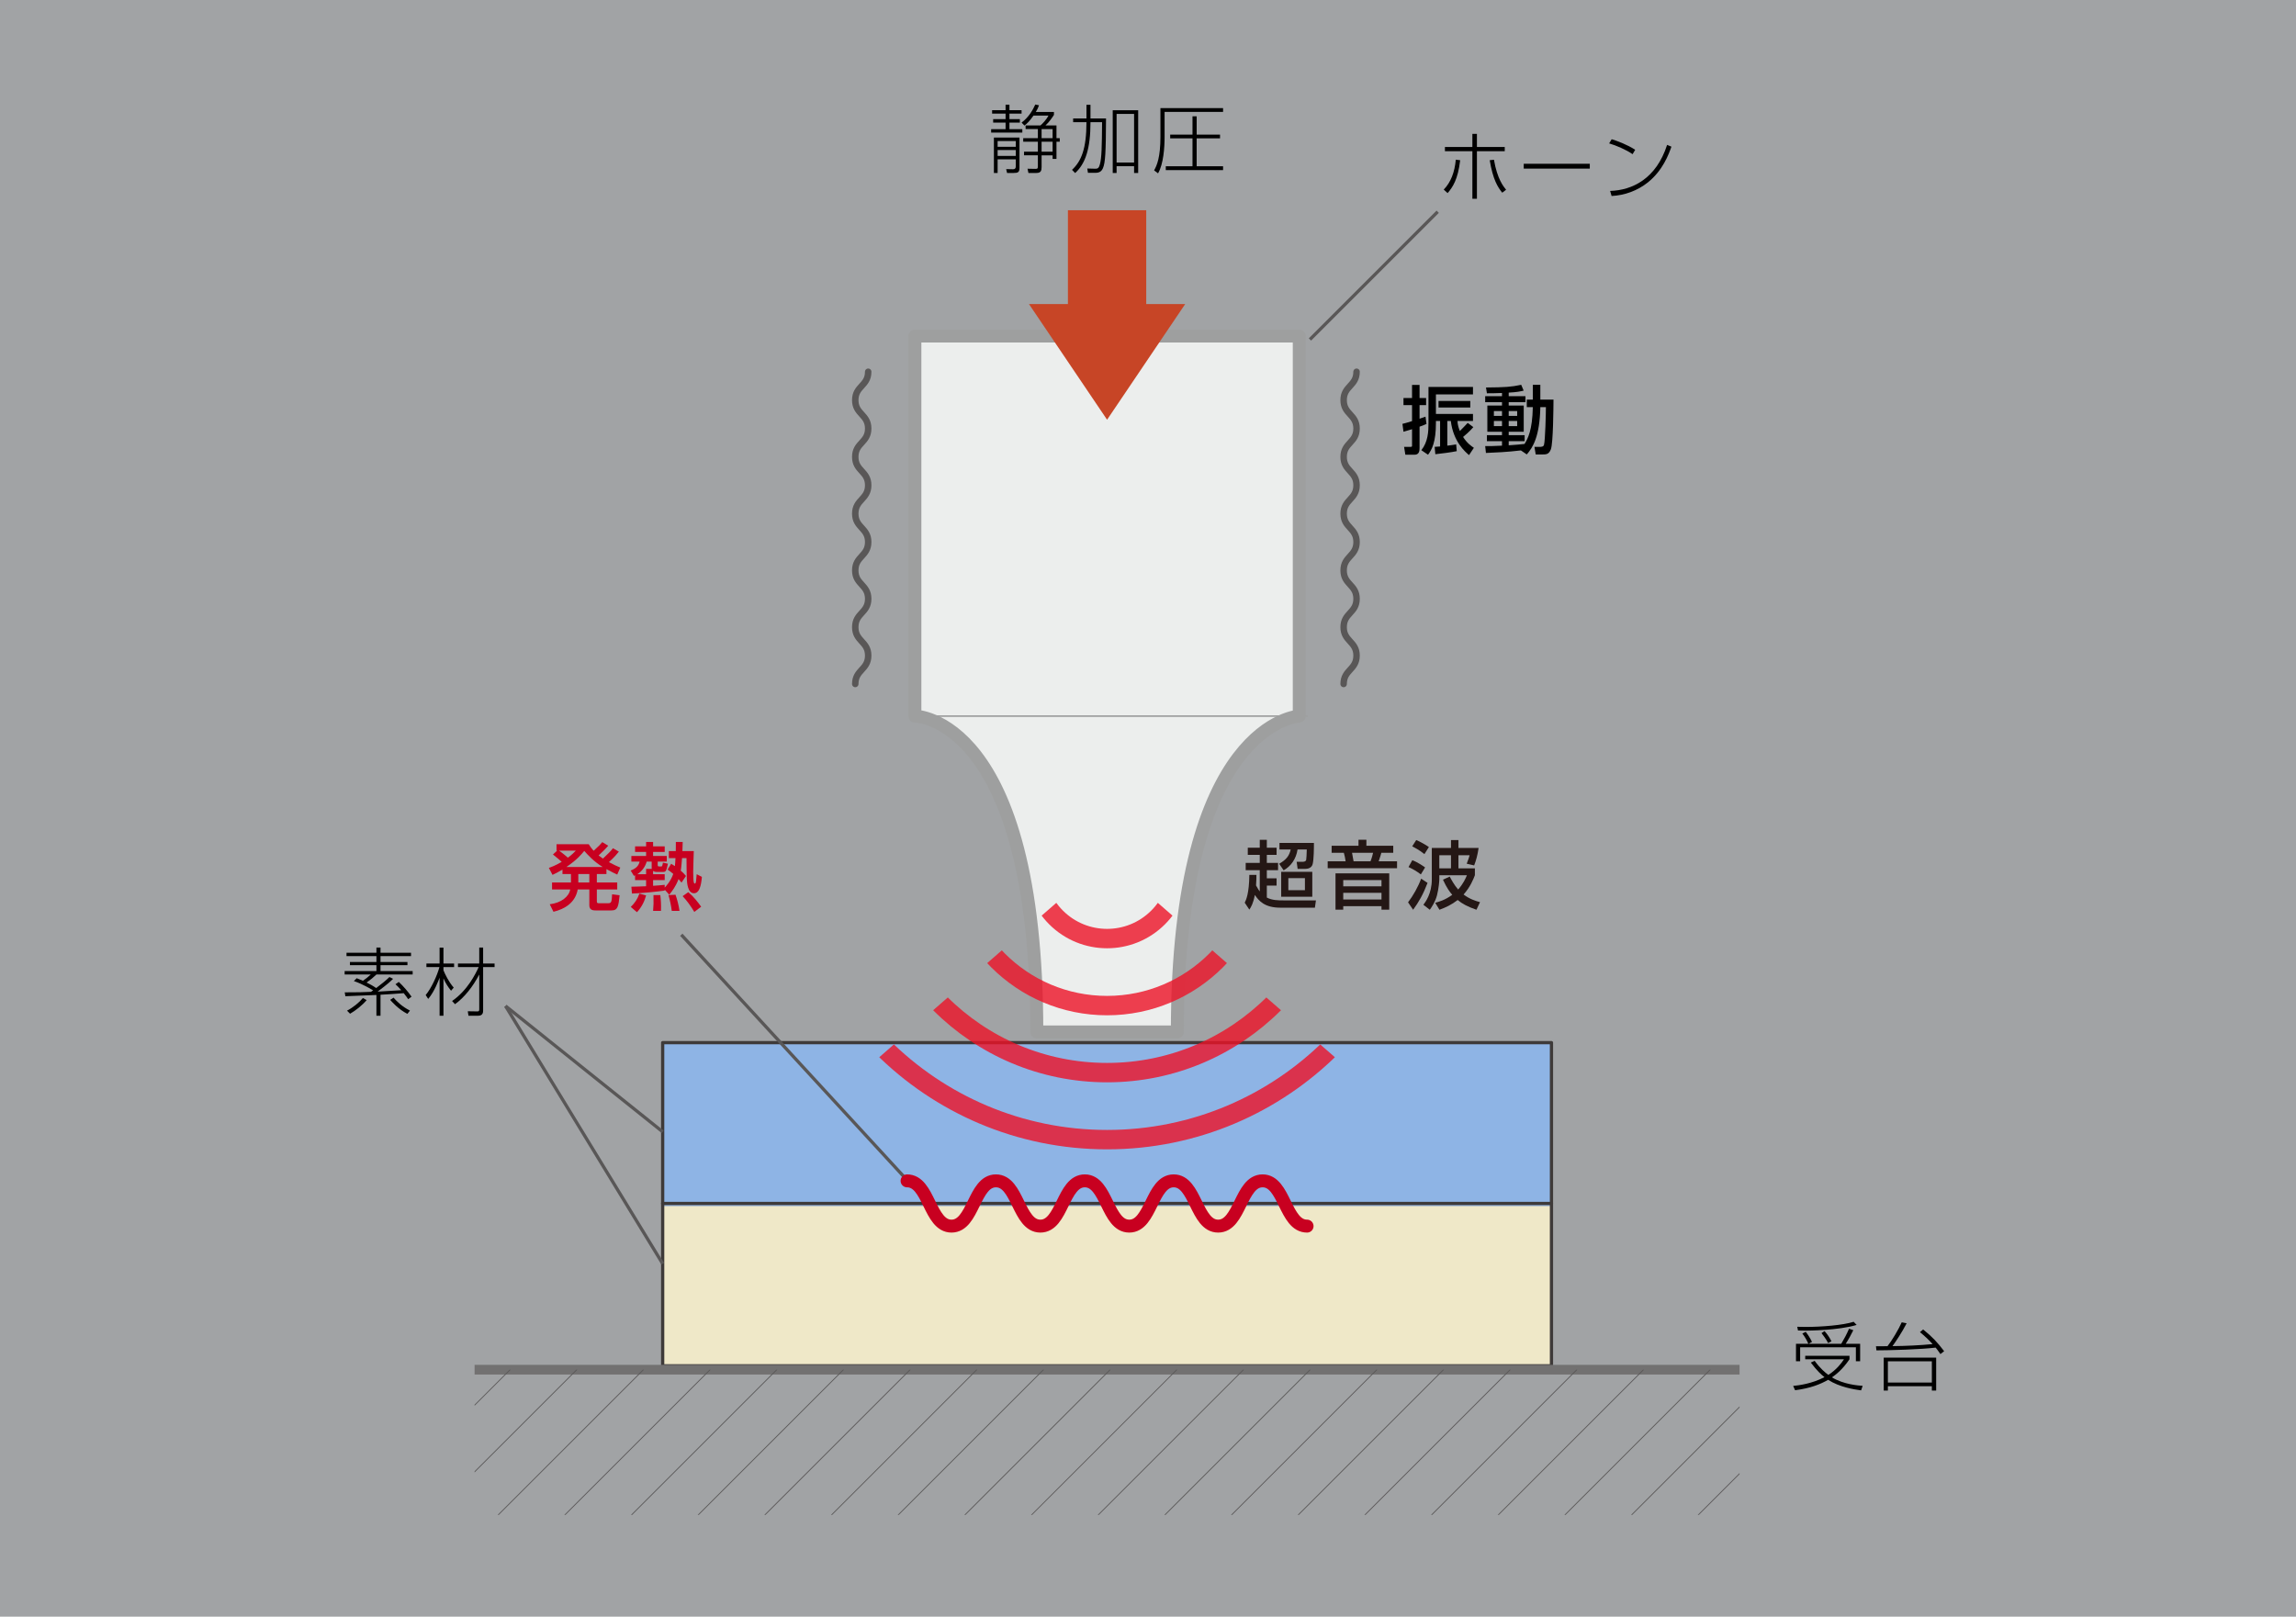 <?xml version="1.0" encoding="utf-8"?>
<!-- Generator: Adobe Illustrator 16.2.1, SVG Export Plug-In . SVG Version: 6.00 Build 0)  -->
<!DOCTYPE svg PUBLIC "-//W3C//DTD SVG 1.1//EN" "http://www.w3.org/Graphics/SVG/1.1/DTD/svg11.dtd">
<svg version="1.1" id="レイヤー_1" xmlns="http://www.w3.org/2000/svg" xmlns:xlink="http://www.w3.org/1999/xlink" x="0px"
	 y="0px" width="710px" height="500px" viewBox="0 0 710 500" enable-background="new 0 0 710 500" xml:space="preserve">
<rect x="0" y="0" width="710" height="500" fill="#808080" stroke="none"/>
<rect opacity="0.3" fill="#EEF4FB" width="710" height="500"/>
<g>
	<g>
		
			<path fill="#ECEEED" stroke="#9E9F9F" stroke-width="4" stroke-linecap="round" stroke-linejoin="round" stroke-miterlimit="10" d="
			M364.068,103.929h-43.447h-37.704v117.556c0,0,37.704,0,37.704,97.686h43.447c0-96.03,37.703-97.686,37.703-97.686V103.929
			H364.068z"/>
		
			<line fill="#ECEEED" stroke="#9E9F9F" stroke-width="0.5" stroke-linecap="round" stroke-linejoin="round" stroke-miterlimit="10" x1="285.339" y1="221.484" x2="404.194" y2="221.484"/>
	</g>
	<g>
		<path fill="#C80020" d="M191.374,263.409c-0.483,0.599-1.312,1.634-3.083,3.245c1.449,0.782,2.531,1.266,3.521,1.68l-0.943,2.163
			c-0.897-0.414-1.818-0.852-3.337-1.68v1.519h-2.968v2.6h6.305v2.163h-6.305v3.705c0,0.506,0.23,0.552,0.622,0.552h2.968
			c0.966,0,1.012-0.598,1.127-2.761l2.324,0.299c-0.345,3.451-0.575,4.694-2.508,4.694h-4.809c-0.713,0-2.048,0-2.048-1.564v-4.925
			h-3.59c-0.736,4.073-3.958,6.052-7.501,6.903l-1.151-2.324c3.59-0.414,5.983-2.416,6.328-4.579h-5.615v-2.163h5.845v-2.6h-2.623
			v-1.381c-1.45,0.874-2.301,1.266-3.083,1.634l-1.127-2.163c0.736-0.253,1.979-0.69,3.98-1.864
			c-0.115-0.092-1.312-1.196-2.715-2.277l1.312-1.196h-0.207v-1.979h9.963c0.345,0.553,0.759,1.196,1.519,2.025
			c1.795-1.657,1.979-1.841,2.669-2.67l1.841,1.104c-0.897,1.059-1.933,2.048-2.969,3.015c0.438,0.346,0.736,0.553,1.335,0.967
			c1.841-1.749,2.232-2.117,3.106-3.198L191.374,263.409z M172.874,263.088c1.173,0.805,2.623,2.094,2.738,2.186
			c1.266-0.943,1.887-1.588,2.462-2.186H172.874z M186.38,268.149c-2.692-1.61-4.694-3.819-5.707-4.97
			c-0.805,0.966-2.209,2.738-5.522,4.97H186.38z M178.833,270.336v2.6h3.406v-2.6H178.833z"/>
		<path fill="#C80020" d="M205.547,275.168v0.276c-2.163,0.322-7.087,0.828-10.125,0.92l-0.184-2.117
			c1.082,0,3.382-0.092,4.556-0.138v-1.91h-3.406v-1.473c-0.092,0.046-0.253,0.115-0.368,0.161l-0.989-1.634
			c1.887-0.759,2.462-1.587,2.761-2.761h-2.554v-1.749h4.556v-1.242h-3.406v-1.726h3.406v-1.358h2.163v1.358h3.59v1.726h-3.59v1.242
			h4.234v1.749h-2.807v1.013c0,0.321,0.069,0.482,0.391,0.482h0.713c0.276,0,0.299-0.114,0.506-1.173l1.542,0.322
			c-0.46,2.277-0.621,2.554-1.542,2.554h-2.002c-0.506,0-0.897-0.207-1.036-0.322v1.013h3.59v1.817h-3.59v1.772
			c1.611-0.093,2.692-0.207,3.59-0.3v0.852c0.276-0.276,1.841-1.887,2.646-4.233c-0.713-0.622-1.196-0.943-1.749-1.335l1.104-1.795
			c0.529,0.322,0.805,0.483,1.15,0.714c0.046-0.507,0.138-1.243,0.184-2.463h-2.048v-2.186h2.14c0-0.989,0.023-1.771,0.023-2.808
			h2.117c-0.023,0.668-0.069,2.255-0.092,2.808h3.521c-0.023,0.897-0.184,5.338-0.184,6.351c0,1.036,0.046,3.015,0.207,3.405
			c0.046,0.115,0.138,0.3,0.299,0.3c0.253,0,0.322-0.414,0.368-0.69c0.046-0.23,0.184-1.864,0.207-2.209l1.61,0.828
			c-0.253,2.83-0.805,5.062-2.462,5.062c-1.956,0-2.14-3.244-2.209-4.487c-0.069-0.897-0.069-5.361-0.092-6.374h-1.381
			c-0.069,0.829-0.184,2.623-0.391,3.889c0.897,0.76,1.243,1.197,1.611,1.634l-1.381,2.048c-0.368-0.46-0.598-0.736-0.92-1.081
			c-0.897,2.37-1.979,3.705-2.876,4.832L205.547,275.168z M199.795,276.939c-0.438,1.657-1.289,3.566-2.831,5.2l-1.91-1.634
			c1.266-1.242,2.025-2.323,2.669-4.118L199.795,276.939z M199.795,270.382v-1.634h1.771c-0.046-0.115-0.046-0.23-0.046-0.368
			v-1.887h-1.542c-0.46,1.61-1.473,3.014-2.899,3.889H199.795z M201.958,281.726c0.161-2.002,0.161-2.163,0.115-4.878h2.117
			c0.161,1.196,0.276,2.968,0.207,4.878H201.958z M207.733,281.726c-0.207-1.656-0.529-3.152-1.013-4.878l2.163-0.115
			c0.483,1.289,1.012,3.291,1.243,4.993H207.733z M214.706,282.048c-1.381-2.255-2.324-3.475-3.613-4.878l1.749-1.243
			c1.634,1.381,2.922,3.038,3.981,4.511L214.706,282.048z"/>
	</g>
	<rect x="204.921" y="322.481" fill="#8EB4E5" width="274.845" height="50.573"/>
	<rect x="204.921" y="373.055" fill="#EFE8C8" width="274.845" height="50.577"/>
	<polygon fill="none" stroke="#3E3A39" stroke-linecap="round" stroke-linejoin="round" stroke-miterlimit="10" points="
		479.766,372.227 479.766,322.481 204.921,322.481 204.921,372.227 204.921,422.437 479.766,422.437 	"/>
	<g>
		<path fill="#241715" d="M388.525,270.588c0,0.782,0,1.726-0.115,3.268c0.598,1.127,0.943,1.587,1.15,1.863v-6.581h-4.35v-2.255
			h4.35v-2.485h-3.705v-2.209h3.705v-2.438h2.186v2.438h3.015v2.209h-3.015v2.485h3.475v2.255h-3.475v2.509h3.015v2.255h-3.015
			v3.704c1.68,0.875,3.544,0.875,5.178,0.875h10.01l-0.322,2.255h-10.723c-4.81,0-6.627-2.117-7.848-3.935
			c-0.506,2.646-1.15,3.704-1.702,4.532l-1.427-2.14c0.414-0.852,1.357-2.761,1.427-8.605H388.525z M406.311,260.716
			c0,1.565-0.022,5.086-0.392,6.535c-0.299,1.15-1.357,1.496-2.393,1.496h-2.255l-0.299-2.209h1.909c0.162,0,0.898,0,1.036-0.599
			c0.046-0.253,0.184-2.048,0.184-3.198h-2.853c-0.461,2.991-2.071,5.178-4.303,6.443l-1.381-2.025
			c2.209-1.289,3.105-2.416,3.566-4.418h-3.475v-2.025H406.311z M405.805,269.645v7.708h-9.618v-7.708H405.805z M398.396,271.601
			v3.728h5.131v-3.728H398.396z"/>
		<path fill="#241715" d="M432.013,268.54h-21.445v-2.141h5.545c-0.092-0.759-0.346-1.955-0.553-2.646h-3.773v-2.163h8.307v-1.864
			h2.439v1.864h8.307v2.163h-3.682c-0.115,0.414-0.299,1.15-0.828,2.646h5.684V268.54z M429.597,270.128v11.229h-2.394v-1.081
			h-11.827v1.081h-2.393v-11.229H429.597z M415.376,272.198v1.933h11.827v-1.933H415.376z M415.376,276.133v2.071h11.827v-2.071
			H415.376z M418.091,263.754c0.139,0.644,0.207,0.989,0.484,2.646h5.223c0.483-1.15,0.713-2.301,0.805-2.646H418.091z"/>
		<path fill="#241715" d="M441.447,273.073c-1.381,3.612-2.715,5.913-4.464,8.307l-1.564-2.302c1.564-2.048,3.106-4.763,4.05-7.317
			L441.447,273.073z M436.73,266.055c1.68,0.621,3.451,1.864,3.957,2.232l-1.311,2.162c-1.312-0.989-2.278-1.564-3.82-2.277
			L436.73,266.055z M437.949,259.819c1.014,0.391,3.13,1.587,3.912,2.162l-1.381,2.187c-1.495-1.22-3.244-2.14-3.773-2.416
			L437.949,259.819z M456.082,270.703c-0.483,1.288-1.449,3.682-3.498,5.959c1.864,1.404,3.659,1.979,5.086,2.37l-1.104,2.348
			c-2.784-0.967-4.464-1.887-5.799-3.015c-1.909,1.473-3.751,2.324-5.638,3.015l-1.312-2.163c1.104-0.3,3.015-0.806,5.27-2.462
			c-0.806-0.921-1.657-2.049-2.876-4.672l2.094-0.966c0.553,1.035,1.334,2.531,2.6,4.004c1.611-1.818,2.301-3.429,2.716-4.418
			h-8.537v1.312c0,0.414-0.161,2.715-0.714,4.878c-0.552,2.117-1.702,3.751-2.231,4.487l-1.979-1.542
			c0.622-0.828,2.601-3.429,2.601-7.869v-9.711h5.937v-2.438h2.301v2.438h6.236c-0.368,2.394-0.736,3.705-1.381,5.407l-2.301-0.529
			c0.645-1.702,0.713-1.909,0.897-2.623h-3.452v4.05h5.086V270.703z M445.083,264.513v4.05h3.612v-4.05H445.083z"/>
	</g>
	<g opacity="0.8">
		<defs>
			<polygon id="SVGID_1_" opacity="0.8" points="342.344,459.454 253.001,343.467 342.344,265.553 431.687,343.467 			"/>
		</defs>
		<clipPath id="SVGID_2_">
			<use xlink:href="#SVGID_1_"  overflow="visible"/>
		</clipPath>
		<g clip-path="url(#SVGID_2_)">
			<path fill="none" stroke="#ED1127" stroke-width="6" stroke-miterlimit="10" d="M358.125,283.756
				c-8.713,8.719-22.845,8.715-31.562,0c-8.716-8.718-8.716-22.847,0-31.565c8.716-8.714,22.848-8.718,31.562,0
				C366.841,260.907,366.841,275.043,358.125,283.756z"/>
			<circle fill="none" stroke="#ED1127" stroke-width="6" stroke-miterlimit="10" cx="342.344" cy="263.356" r="47.665"/>
			<circle fill="none" stroke="#ED1127" stroke-width="6" stroke-miterlimit="10" cx="342.345" cy="258.74" r="73.012"/>
			<circle fill="none" stroke="#ED1127" stroke-width="6" stroke-miterlimit="10" cx="342.345" cy="254.124" r="98.359"/>
		</g>
	</g>
	<line fill="none" stroke="#595757" stroke-miterlimit="10" x1="280.285" y1="364.767" x2="210.678" y2="289.106"/>
	
		<line fill="none" stroke="#727171" stroke-width="3" stroke-linejoin="round" stroke-miterlimit="10" x1="146.759" y1="423.632" x2="537.929" y2="423.632"/>
	<line fill="none" stroke="#595757" stroke-miterlimit="10" x1="405.083" y1="104.991" x2="444.587" y2="65.487"/>
	<g>
		<path d="M446.451,58.639c2.209-2.277,3.383-5.407,3.729-9.25l1.357,0.161c-0.69,6.006-2.37,8.422-3.889,10.171L446.451,58.639z
			 M456.714,41.404v4.05h8.605v1.312h-8.605V61.47h-1.404V46.766h-8.49v-1.312h8.49v-4.05H456.714z M461.983,49.412
			c1.013,5.959,2.945,8.283,3.751,9.272l-1.197,0.921c-1.38-1.726-2.875-4.05-3.865-10.056L461.983,49.412z"/>
		<path d="M491.62,50.654v1.496h-20.433v-1.496H491.62z"/>
		<path d="M504.85,47.687c-2.024-1.404-5.062-2.692-7.248-3.337l0.782-1.288c1.749,0.528,4.832,1.68,7.271,3.267L504.85,47.687z
			 M497.902,59.053c6.834-0.207,14.242-3.728,17.625-14.243l1.335,0.553c-0.852,2.416-2.669,7.34-7.271,11.045
			c-3.198,2.554-7.134,4.004-11.229,4.211L497.902,59.053z"/>
	</g>
	<g>
		<path d="M433.682,131.096c0.736-0.185,1.473-0.368,2.968-0.852v-4.947h-2.646v-2.187h2.646v-4.05h2.324v4.05H441v2.187h-2.025
			v4.211c1.059-0.368,1.243-0.438,1.842-0.645l0.299,2.255c-0.553,0.253-0.828,0.368-2.141,0.852v6.604
			c0,0.829-0.092,2.071-1.564,2.071h-2.83l-0.391-2.439h2.024c0.392,0,0.437-0.114,0.437-0.345v-5.108
			c-0.828,0.253-2.002,0.621-2.646,0.782L433.682,131.096z M447.557,137.837c1.059-0.114,1.817-0.229,2.738-0.391l0.185,2.094
			c-1.635,0.346-4.832,0.76-6.627,0.943l-0.207-2.278c0.574-0.022,1.15-0.092,1.68-0.114v-7.893h-1.289v0.621
			c0,5.913-1.242,8.237-2.439,9.825l-2.07-1.403c2.07-2.601,2.209-5.729,2.209-8.399v-11.159h13.76v2.301h-11.459v6.052h11.459
			v2.163h-4.786c0.023,1.266,0.415,2.324,0.736,3.106c0.76-0.736,2.025-2.095,2.417-2.509l1.748,1.312
			c-1.127,1.335-2.854,2.784-3.176,3.038c1.243,1.933,2.463,2.761,3.337,3.359l-1.495,2.255c-1.174-1.013-4.855-4.096-5.639-10.562
			h-1.081V137.837z M454.667,124.008v2.025h-9.825v-2.025H454.667z"/>
		<path d="M470.314,139.31c-4.188,0.507-7.939,0.668-10.814,0.783l-0.23-2.117c1.334,0,2.784,0,5.2-0.139v-1.38h-4.671v-1.864h4.671
			v-1.059h-4.533v-8.1h4.533v-1.035h-5.2v-1.864h5.2v-0.989c-2.187,0.092-3.544,0.092-4.671,0.092l-0.276-1.794
			c5.868-0.047,7.731-0.161,10.884-0.829l0.76,1.795c-0.921,0.23-1.979,0.483-4.625,0.621v1.104h5.177v1.864h-5.177v1.035h4.647v8.1
			h-4.647v1.059h4.924v1.864h-4.924v1.266c2.324-0.139,3.635-0.276,4.9-0.415c1.013-1.656,2.416-4.188,2.555-11.39h-1.864v-2.324
			h1.864v-4.579h2.324v4.579h4.072c-0.023,2.738-0.092,13.393-0.805,15.348c-0.599,1.611-1.52,1.611-2.509,1.611h-2.187
			l-0.391-2.348h1.887c0.852,0,0.99-0.414,1.059-0.598c0.391-1.312,0.599-9.918,0.599-11.689h-1.726
			c-0.185,9.089-2.278,12.426-4.188,14.635L470.314,139.31z M461.96,127.138v1.495h2.509v-1.495H461.96z M461.96,130.198v1.588
			h2.509v-1.588H461.96z M466.541,127.138v1.495h2.623v-1.495H466.541z M466.541,130.198v1.588h2.623v-1.588H466.541z"/>
	</g>
	<g>
		<rect x="330.234" y="65.026" fill="#C74526" width="24.221" height="36.086"/>
		<g>
			<polygon fill="#C74526" points="366.5,94.044 342.347,129.817 318.192,94.044 			"/>
		</g>
	</g>
	<g>
		<path d="M312.155,32.374v1.703h3.75v1.059h-3.75v1.703h3.221v1.081h-3.221v2.025h3.981v1.058h-9.642v-1.058h4.464V37.92h-3.842
			v-1.081h3.842v-1.703h-4.165v-1.059h4.165v-1.703H312.155z M315.262,42.545v9.365c0,1.357-0.46,1.588-1.818,1.588h-2.025
			l-0.276-1.196l2.14,0.046c0.529,0,0.829-0.253,0.829-0.852v-2.209h-5.615v4.211h-1.15V42.545H315.262z M314.111,43.627h-5.615
			v1.771h5.615V43.627z M314.111,46.411h-5.615v1.817h5.615V46.411z M315.906,37.92c2.278-1.703,3.544-4.026,4.234-5.592l1.151,0.23
			c-0.184,0.552-0.392,1.104-0.99,2.071h5.615v0.897c-0.391,0.644-1.542,2.347-2.623,3.267h3.405v3.936h1.013v1.104h-1.013v5.315
			h-1.196v-1.104h-3.406v3.612c0,1.174-0.253,1.841-1.611,1.841h-2.462l-0.276-1.312l2.485,0.046
			c0.644,0.022,0.713-0.207,0.713-0.828v-3.359h-4.28v-1.128h4.28v-3.083h-4.533v-1.104h4.533v-2.808h-3.797v-1.128h4.602
			c0.575-0.482,1.818-1.748,2.462-3.037h-4.625c-1.219,1.726-1.933,2.416-2.784,3.084L315.906,37.92z M325.501,39.922h-3.406v2.808
			h3.406V39.922z M325.501,43.834h-3.406v3.083h3.406V43.834z"/>
		<path d="M335.97,32.421h1.243v4.211h4.809c-0.046,10.562-0.23,13.69-0.943,15.348c-0.392,0.92-0.99,1.473-2.37,1.473h-2.278
			l-0.207-1.335l2.531,0.069c0.736,0.022,1.082-0.299,1.357-1.312c0.575-2.071,0.622-5.477,0.69-13.093h-3.589
			c0,8.122-1.519,12.816-4.74,15.738l-0.966-0.989c2.876-2.692,4.464-6.512,4.464-14.749h-4.119v-1.15h4.119V32.421z
			 M351.962,34.101v19.397h-1.266v-2.094h-5.407v2.094h-1.197V34.101H351.962z M350.697,35.228h-5.407v15.049h5.407V35.228z"/>
		<path d="M378.216,33.433v1.174H360.13v7.709c0,3.359-0.345,8.421-2.024,11.298l-1.22-0.921c0.875-1.519,1.956-4.05,1.956-10.354
			v-8.905H378.216z M377.273,42.798h-7.225v8.629h8.168v1.197H360.5v-1.197h8.26v-8.629h-6.902v-1.173h6.902v-5.661h1.289v5.661
			h7.225V42.798z"/>
	</g>
	<line fill="none" stroke="#595757" stroke-miterlimit="10" x1="204.921" y1="350.052" x2="156.329" y2="311.149"/>
	<g>
		<path d="M121.555,302.741c-0.736,0.736-1.565,1.542-4.786,3.958c1.266-0.069,5.752-0.346,7.317-0.438
			c-0.783-0.897-1.289-1.381-1.795-1.841l1.035-0.713c1.404,1.312,2.854,2.991,3.935,4.556l-1.036,0.782
			c-0.299-0.46-0.667-0.967-1.38-1.864c-2.347,0.185-5.684,0.415-7.179,0.483v6.489h-1.266v-6.42
			c-5.154,0.23-5.729,0.253-9.595,0.392l-0.208-1.197c4.51,0,5.5-0.046,8.123-0.161c0.253-0.161,0.414-0.275,0.667-0.46
			c-0.276-0.161-3.152-1.933-5.959-2.876l0.875-0.875c1.15,0.438,1.519,0.599,1.933,0.782c0.852-0.575,1.657-1.219,2.416-1.933
			h-8.077v-1.059h9.826v-1.817h-8.192v-0.989h8.192v-1.818h-9.25v-1.035h9.25v-1.61h1.266v1.61h9.434v1.035h-9.434v1.818h8.33v0.989
			h-8.33v1.817h9.94v1.059h-11.206c-0.967,0.921-1.726,1.565-3.038,2.485c0.966,0.483,1.818,0.92,2.968,1.703
			c1.887-1.45,2.992-2.324,4.096-3.406L121.555,302.741z M107.312,312.59c1.887-0.99,3.774-2.531,4.901-3.912l1.173,0.645
			c-1.312,1.564-3.451,3.268-5.131,4.211L107.312,312.59z M121.693,308.562c0.944,1.082,2.554,2.738,5.085,4.004l-0.805,1.013
			c-2.854-1.473-4.878-3.82-5.315-4.326L121.693,308.562z"/>
		<path d="M139.479,306.423c-0.92-1.128-1.703-2.348-2.347-3.82v11.552h-1.197v-11.781c-0.23,0.621-1.542,4.28-3.521,6.581
			l-0.782-1.197c1.726-2.048,3.521-5.937,4.257-8.651h-4.027v-1.104h4.073v-4.924h1.197v4.924h3.291v1.104h-3.291v0.989
			c0.483,1.196,1.634,3.613,3.175,5.361L139.479,306.423z M139.801,309.599c4.786-3.291,7.271-8.399,8.215-10.493h-6.397v-1.104
			h6.581v-4.924h1.197v4.924h3.543v1.104h-3.543v13.392c0,0.507,0,1.657-1.519,1.657h-3.014l-0.207-1.381l2.922,0.046
			c0.391,0,0.621-0.046,0.621-0.598v-10.815c-1.979,3.797-4.648,7.134-7.501,9.182L139.801,309.599z"/>
	</g>
	<line fill="none" stroke="#595757" stroke-miterlimit="10" x1="204.921" y1="390.847" x2="156.329" y2="311.149"/>
	
		<line fill="none" stroke="#3E3A39" stroke-linecap="round" stroke-linejoin="round" stroke-miterlimit="10" x1="204.921" y1="372.227" x2="479.766" y2="372.227"/>
	<g>
		<path fill="none" stroke="#C80020" stroke-width="4" stroke-linecap="round" stroke-linejoin="round" stroke-miterlimit="10" d="
			M280.495,365.227c6.87,0,6.87,14,13.741,14c6.871,0,6.871-14,13.742-14c6.872,0,6.872,14,13.743,14c6.869,0,6.869-14,13.738-14
			c6.871,0,6.871,14,13.742,14c6.873,0,6.873-14,13.746-14c6.871,0,6.871,14,13.742,14c6.876,0,6.876-14,13.752-14
			s6.876,14,13.752,14"/>
	</g>
	<g>
		<path fill="none" stroke="#595757" stroke-width="2" stroke-linecap="round" stroke-linejoin="round" stroke-miterlimit="10" d="
			M268.475,114.981c0,4.388-4,4.388-4,8.776c0,4.39,4,4.39,4,8.779c0,4.389-4,4.389-4,8.776s4,4.388,4,8.776s-4,4.389-4,8.776
			s4,4.388,4,8.776s-4,4.389-4,8.778c0,4.392,4,4.392,4,8.782c0,4.389-4,4.389-4,8.777c0,4.393,4,4.393,4,8.785s-4,4.393-4,8.784"/>
	</g>
	<g>
		<path fill="none" stroke="#595757" stroke-width="2" stroke-linecap="round" stroke-linejoin="round" stroke-miterlimit="10" d="
			M419.495,114.981c0,4.388-4,4.388-4,8.776c0,4.39,4,4.39,4,8.779c0,4.389-4,4.389-4,8.776s4,4.388,4,8.776s-4,4.389-4,8.776
			s4,4.388,4,8.776s-4,4.389-4,8.778c0,4.392,4,4.392,4,8.782c0,4.389-4,4.389-4,8.777c0,4.393,4,4.393,4,8.785s-4,4.393-4,8.784"/>
	</g>
	<g>
		<path d="M575.513,430.034c-2.07-0.276-6.672-0.989-10.193-3.268c-2.369,1.357-5.499,2.623-10.217,3.222l-0.598-1.335
			c1.634-0.161,5.729-0.645,9.688-2.715c-0.897-0.69-2.278-1.91-4.234-4.511l1.197-0.529c1.748,2.394,3.244,3.613,4.233,4.35
			c2.577-1.657,4.05-3.659,4.832-4.832h-11.988v-1.082h13.691v1.082c-2.232,3.267-4.234,4.763-5.431,5.591
			c3.658,2.209,8.191,2.531,9.504,2.623L575.513,430.034z M573.903,421.014v-4.303h-17.234v4.303h-1.288v-5.384h3.818
			c-0.275-0.714-1.127-2.324-1.863-3.176l1.059-0.529c0.46,0.575,1.334,1.818,1.933,3.106l-1.081,0.599h10.125
			c0.988-1.68,1.609-2.831,2.416-4.672l1.311,0.461c-0.46,1.012-1.633,3.129-2.347,4.211h4.464v5.384H573.903z M558.302,411.557
			c-0.967,0-1.564-0.022-2.301-0.046l-0.23-1.15c0.598,0.022,1.403,0.046,2.6,0.046c4.879,0,11.574-0.529,14.842-1.588l0.921,0.967
			C568.611,411.487,558.947,411.557,558.302,411.557z M565.297,415.399c-0.322-0.667-0.69-1.335-2.025-3.083l0.944-0.622
			c0.966,1.082,1.518,1.979,2.139,3.152L565.297,415.399z"/>
		<path d="M594.704,411.188c3.015,2.462,4.349,3.935,6.489,6.719l-1.15,0.897c-0.807-1.196-1.197-1.656-1.473-2.002
			c-4.396,0.553-14.336,0.852-18.316,0.852l-0.139-1.266c0.092,0,3.244-0.022,3.566-0.022c1.312-1.657,3.452-5.224,4.396-7.387
			l1.519,0.299c-1.357,2.692-3.451,5.799-4.372,7.064c4.142-0.046,8.284-0.23,12.403-0.621c-1.197-1.357-2.531-2.555-3.912-3.705
			L594.704,411.188z M598.73,430.08h-1.334v-1.335h-13.6v1.335h-1.288v-10.171h16.222V430.08z M597.396,421.037h-13.6v6.581h13.6
			V421.037z"/>
	</g>
	<g>
		<defs>
			<rect id="SVGID_3_" x="146.759" y="423.632" width="391.17" height="44.914"/>
		</defs>
		<clipPath id="SVGID_4_">
			<use xlink:href="#SVGID_3_"  overflow="visible"/>
		</clipPath>
		<g clip-path="url(#SVGID_4_)">
			
				<line fill="none" stroke="#595757" stroke-width="0.25" stroke-linejoin="round" stroke-miterlimit="10" x1="186.86" y1="394.515" x2="95.183" y2="486.194"/>
			
				<line fill="none" stroke="#595757" stroke-width="0.25" stroke-linejoin="round" stroke-miterlimit="10" x1="207.477" y1="394.515" x2="115.799" y2="486.194"/>
			
				<line fill="none" stroke="#595757" stroke-width="0.25" stroke-linejoin="round" stroke-miterlimit="10" x1="228.094" y1="394.515" x2="136.416" y2="486.194"/>
			
				<line fill="none" stroke="#595757" stroke-width="0.25" stroke-linejoin="round" stroke-miterlimit="10" x1="248.71" y1="394.515" x2="157.033" y2="486.194"/>
			
				<line fill="none" stroke="#595757" stroke-width="0.25" stroke-linejoin="round" stroke-miterlimit="10" x1="269.328" y1="394.515" x2="177.65" y2="486.194"/>
			
				<line fill="none" stroke="#595757" stroke-width="0.25" stroke-linejoin="round" stroke-miterlimit="10" x1="289.944" y1="394.515" x2="198.266" y2="486.194"/>
			
				<line fill="none" stroke="#595757" stroke-width="0.25" stroke-linejoin="round" stroke-miterlimit="10" x1="310.561" y1="394.515" x2="218.882" y2="486.194"/>
			
				<line fill="none" stroke="#595757" stroke-width="0.25" stroke-linejoin="round" stroke-miterlimit="10" x1="331.178" y1="394.515" x2="239.5" y2="486.194"/>
			
				<line fill="none" stroke="#595757" stroke-width="0.25" stroke-linejoin="round" stroke-miterlimit="10" x1="351.794" y1="394.515" x2="260.116" y2="486.194"/>
			
				<line fill="none" stroke="#595757" stroke-width="0.25" stroke-linejoin="round" stroke-miterlimit="10" x1="372.412" y1="394.515" x2="280.733" y2="486.194"/>
			
				<line fill="none" stroke="#595757" stroke-width="0.25" stroke-linejoin="round" stroke-miterlimit="10" x1="393.028" y1="394.515" x2="301.35" y2="486.194"/>
			
				<line fill="none" stroke="#595757" stroke-width="0.25" stroke-linejoin="round" stroke-miterlimit="10" x1="434.261" y1="394.515" x2="342.583" y2="486.194"/>
			
				<line fill="none" stroke="#595757" stroke-width="0.25" stroke-linejoin="round" stroke-miterlimit="10" x1="413.645" y1="394.515" x2="321.967" y2="486.194"/>
			
				<line fill="none" stroke="#595757" stroke-width="0.25" stroke-linejoin="round" stroke-miterlimit="10" x1="454.877" y1="394.515" x2="363.2" y2="486.194"/>
			
				<line fill="none" stroke="#595757" stroke-width="0.25" stroke-linejoin="round" stroke-miterlimit="10" x1="475.496" y1="394.515" x2="383.818" y2="486.194"/>
			
				<line fill="none" stroke="#595757" stroke-width="0.25" stroke-linejoin="round" stroke-miterlimit="10" x1="496.112" y1="394.515" x2="404.433" y2="486.194"/>
			
				<line fill="none" stroke="#595757" stroke-width="0.25" stroke-linejoin="round" stroke-miterlimit="10" x1="516.729" y1="394.515" x2="425.051" y2="486.194"/>
			
				<line fill="none" stroke="#595757" stroke-width="0.25" stroke-linejoin="round" stroke-miterlimit="10" x1="557.962" y1="394.515" x2="466.285" y2="486.194"/>
			
				<line fill="none" stroke="#595757" stroke-width="0.25" stroke-linejoin="round" stroke-miterlimit="10" x1="537.345" y1="394.515" x2="445.667" y2="486.194"/>
			
				<line fill="none" stroke="#595757" stroke-width="0.25" stroke-linejoin="round" stroke-miterlimit="10" x1="578.58" y1="394.515" x2="486.902" y2="486.194"/>
			
				<line fill="none" stroke="#595757" stroke-width="0.25" stroke-linejoin="round" stroke-miterlimit="10" x1="599.195" y1="394.515" x2="507.517" y2="486.194"/>
		</g>
	</g>
</g>
</svg>
